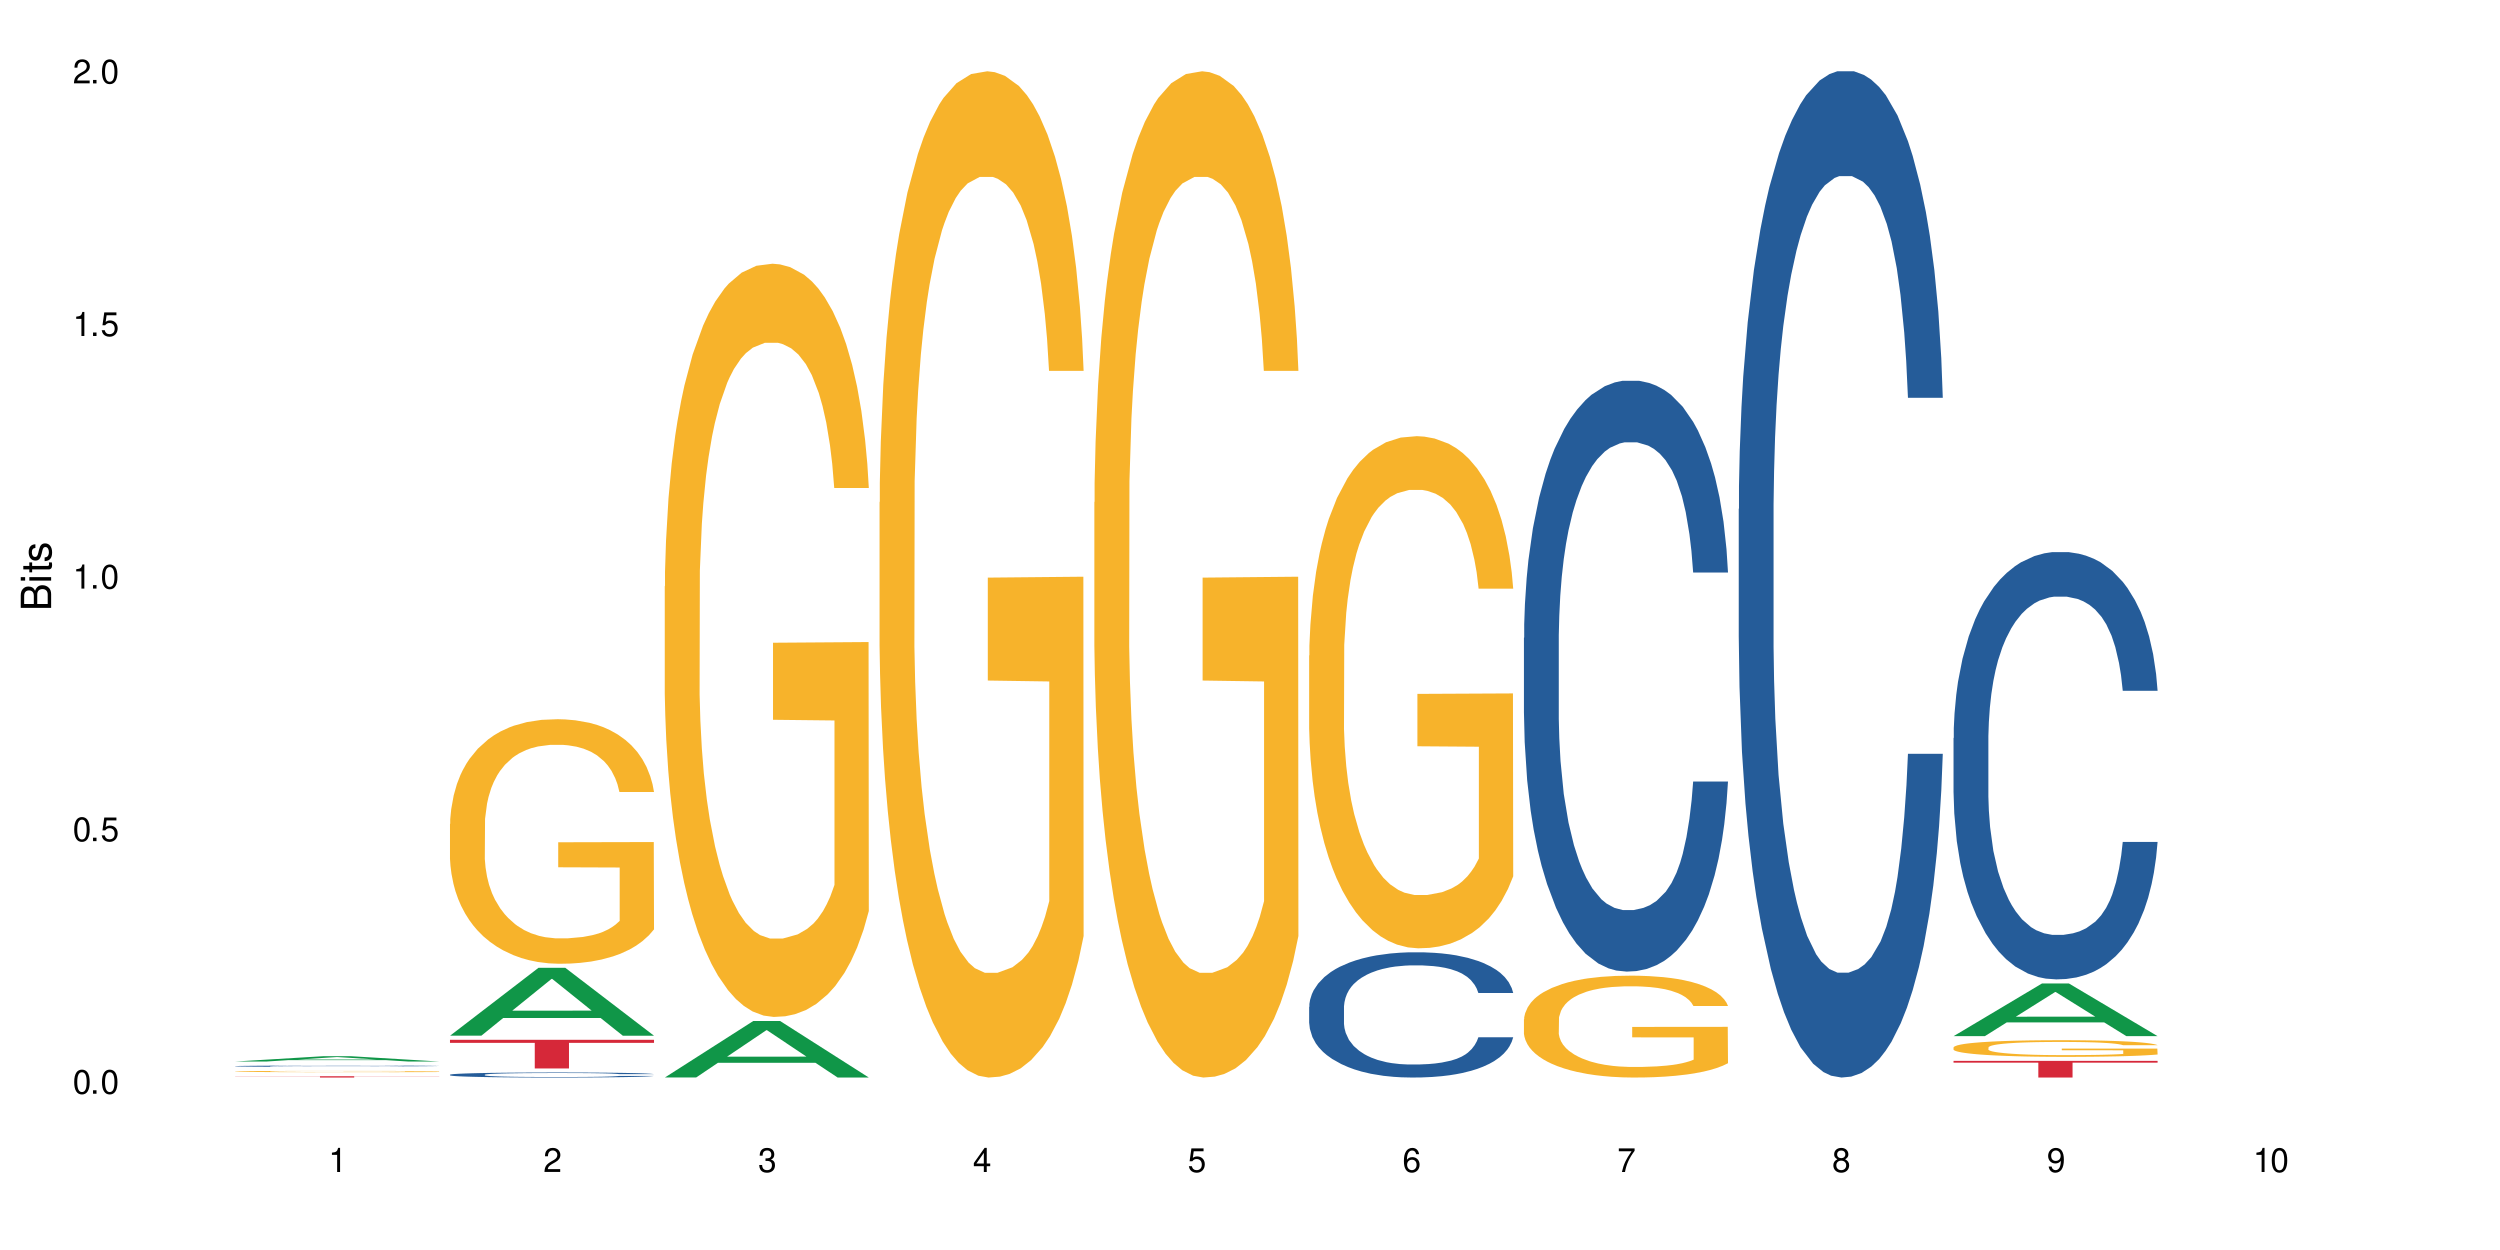<?xml version="1.0" encoding="UTF-8"?>
<svg xmlns="http://www.w3.org/2000/svg" xmlns:xlink="http://www.w3.org/1999/xlink" width="720" height="360" viewBox="0 0 720 360">
<defs>
<g>
<g id="glyph-0-0">
</g>
<g id="glyph-0-1">
<path d="M 2.641 -6.938 C 2 -6.938 1.422 -6.656 1.078 -6.172 C 0.641 -5.562 0.406 -4.641 0.406 -3.359 C 0.406 -1.016 1.188 0.219 2.641 0.219 C 4.078 0.219 4.859 -1.016 4.859 -3.297 C 4.859 -4.641 4.656 -5.547 4.203 -6.172 C 3.844 -6.656 3.281 -6.938 2.641 -6.938 Z M 2.641 -6.188 C 3.547 -6.188 4 -5.25 4 -3.375 C 4 -1.406 3.562 -0.484 2.625 -0.484 C 1.734 -0.484 1.281 -1.438 1.281 -3.344 C 1.281 -5.25 1.734 -6.188 2.641 -6.188 Z M 2.641 -6.188 "/>
</g>
<g id="glyph-0-2">
<path d="M 1.828 -1 L 0.828 -1 L 0.828 0 L 1.828 0 Z M 1.828 -1 "/>
</g>
<g id="glyph-0-3">
<path d="M 4.562 -6.797 L 1.062 -6.797 L 0.547 -3.094 L 1.328 -3.094 C 1.719 -3.562 2.047 -3.734 2.578 -3.734 C 3.484 -3.734 4.062 -3.109 4.062 -2.094 C 4.062 -1.125 3.484 -0.531 2.578 -0.531 C 1.828 -0.531 1.375 -0.906 1.188 -1.672 L 0.328 -1.672 C 0.453 -1.109 0.547 -0.844 0.75 -0.594 C 1.125 -0.078 1.828 0.219 2.594 0.219 C 3.969 0.219 4.922 -0.781 4.922 -2.219 C 4.922 -3.562 4.031 -4.484 2.719 -4.484 C 2.25 -4.484 1.859 -4.359 1.469 -4.062 L 1.734 -5.969 L 4.562 -5.969 Z M 4.562 -6.797 "/>
</g>
<g id="glyph-0-4">
<path d="M 2.484 -4.938 L 2.484 0 L 3.328 0 L 3.328 -6.938 L 2.766 -6.938 C 2.469 -5.875 2.281 -5.734 0.984 -5.562 L 0.984 -4.938 Z M 2.484 -4.938 "/>
</g>
<g id="glyph-0-5">
<path d="M 4.859 -0.828 L 1.281 -0.828 C 1.359 -1.406 1.672 -1.781 2.5 -2.281 L 3.469 -2.828 C 4.406 -3.344 4.906 -4.062 4.906 -4.906 C 4.906 -5.484 4.672 -6.031 4.266 -6.406 C 3.859 -6.766 3.375 -6.938 2.719 -6.938 C 1.859 -6.938 1.219 -6.625 0.844 -6.031 C 0.609 -5.672 0.5 -5.234 0.484 -4.531 L 1.328 -4.531 C 1.359 -5.016 1.406 -5.281 1.531 -5.516 C 1.75 -5.938 2.188 -6.203 2.703 -6.203 C 3.469 -6.203 4.031 -5.641 4.031 -4.891 C 4.031 -4.344 3.719 -3.859 3.125 -3.516 L 2.234 -3 C 0.812 -2.172 0.406 -1.531 0.328 -0.016 L 4.859 -0.016 Z M 4.859 -0.828 "/>
</g>
<g id="glyph-0-6">
<path d="M 2.125 -3.188 L 2.578 -3.188 C 3.5 -3.188 3.984 -2.766 3.984 -1.922 C 3.984 -1.062 3.469 -0.531 2.594 -0.531 C 1.656 -0.531 1.203 -1 1.156 -2.016 L 0.312 -2.016 C 0.344 -1.453 0.438 -1.094 0.609 -0.781 C 0.953 -0.109 1.625 0.219 2.547 0.219 C 3.953 0.219 4.859 -0.625 4.859 -1.938 C 4.859 -2.828 4.516 -3.297 3.703 -3.594 C 4.344 -3.844 4.656 -4.328 4.656 -5.031 C 4.656 -6.219 3.875 -6.938 2.578 -6.938 C 1.203 -6.938 0.484 -6.172 0.453 -4.703 L 1.297 -4.703 C 1.312 -5.125 1.344 -5.359 1.453 -5.578 C 1.641 -5.969 2.062 -6.203 2.594 -6.203 C 3.344 -6.203 3.797 -5.75 3.797 -5 C 3.797 -4.516 3.609 -4.219 3.25 -4.047 C 3.016 -3.953 2.703 -3.922 2.125 -3.906 Z M 2.125 -3.188 "/>
</g>
<g id="glyph-0-7">
<path d="M 3.141 -1.672 L 3.141 0 L 3.984 0 L 3.984 -1.672 L 4.984 -1.672 L 4.984 -2.438 L 3.984 -2.438 L 3.984 -6.938 L 3.359 -6.938 L 0.266 -2.578 L 0.266 -1.672 Z M 3.141 -2.438 L 1 -2.438 L 3.141 -5.5 Z M 3.141 -2.438 "/>
</g>
<g id="glyph-0-8">
<path d="M 4.781 -5.125 C 4.609 -6.266 3.891 -6.938 2.844 -6.938 C 2.094 -6.938 1.422 -6.578 1.031 -5.953 C 0.594 -5.266 0.406 -4.422 0.406 -3.172 C 0.406 -2 0.578 -1.25 0.984 -0.641 C 1.359 -0.078 1.953 0.219 2.703 0.219 C 3.984 0.219 4.922 -0.75 4.922 -2.094 C 4.922 -3.375 4.062 -4.281 2.844 -4.281 C 2.172 -4.281 1.641 -4.031 1.281 -3.516 C 1.281 -5.234 1.828 -6.188 2.797 -6.188 C 3.391 -6.188 3.797 -5.797 3.938 -5.125 Z M 2.734 -3.531 C 3.547 -3.531 4.062 -2.953 4.062 -2.031 C 4.062 -1.156 3.484 -0.531 2.703 -0.531 C 1.922 -0.531 1.328 -1.188 1.328 -2.078 C 1.328 -2.938 1.906 -3.531 2.734 -3.531 Z M 2.734 -3.531 "/>
</g>
<g id="glyph-0-9">
<path d="M 4.984 -6.797 L 0.438 -6.797 L 0.438 -5.969 L 4.109 -5.969 C 2.5 -3.656 1.828 -2.234 1.328 0 L 2.219 0 C 2.594 -2.172 3.453 -4.047 4.984 -6.094 Z M 4.984 -6.797 "/>
</g>
<g id="glyph-0-10">
<path d="M 3.75 -3.656 C 4.469 -4.094 4.688 -4.438 4.688 -5.078 C 4.688 -6.172 3.844 -6.938 2.641 -6.938 C 1.438 -6.938 0.594 -6.172 0.594 -5.094 C 0.594 -4.438 0.812 -4.094 1.516 -3.656 C 0.734 -3.266 0.359 -2.703 0.359 -1.922 C 0.359 -0.656 1.281 0.219 2.641 0.219 C 3.984 0.219 4.922 -0.656 4.922 -1.922 C 4.922 -2.703 4.531 -3.266 3.75 -3.656 Z M 2.641 -6.188 C 3.359 -6.188 3.812 -5.75 3.812 -5.062 C 3.812 -4.406 3.344 -3.984 2.641 -3.984 C 1.922 -3.984 1.453 -4.406 1.453 -5.078 C 1.453 -5.75 1.922 -6.188 2.641 -6.188 Z M 2.641 -3.266 C 3.484 -3.266 4.062 -2.719 4.062 -1.906 C 4.062 -1.078 3.484 -0.531 2.625 -0.531 C 1.797 -0.531 1.219 -1.094 1.219 -1.906 C 1.219 -2.719 1.781 -3.266 2.641 -3.266 Z M 2.641 -3.266 "/>
</g>
<g id="glyph-0-11">
<path d="M 0.516 -1.578 C 0.672 -0.453 1.406 0.219 2.438 0.219 C 3.188 0.219 3.859 -0.141 4.266 -0.766 C 4.688 -1.453 4.891 -2.297 4.891 -3.547 C 4.891 -4.719 4.703 -5.453 4.312 -6.078 C 3.938 -6.641 3.344 -6.938 2.594 -6.938 C 1.297 -6.938 0.359 -5.969 0.359 -4.625 C 0.359 -3.344 1.234 -2.453 2.453 -2.453 C 3.094 -2.453 3.578 -2.672 4.016 -3.203 C 4 -1.484 3.469 -0.531 2.5 -0.531 C 1.906 -0.531 1.484 -0.906 1.359 -1.578 Z M 2.578 -6.203 C 3.375 -6.203 3.969 -5.531 3.969 -4.641 C 3.969 -3.797 3.391 -3.188 2.547 -3.188 C 1.734 -3.188 1.234 -3.766 1.234 -4.688 C 1.234 -5.562 1.797 -6.203 2.578 -6.203 Z M 2.578 -6.203 "/>
</g>
<g id="glyph-1-0">
</g>
<g id="glyph-1-1">
<path d="M 0 -0.953 L 0 -4.891 C 0 -5.719 -0.234 -6.344 -0.734 -6.797 C -1.188 -7.234 -1.812 -7.469 -2.5 -7.469 C -3.547 -7.469 -4.188 -7 -4.625 -5.875 C -4.984 -6.688 -5.625 -7.094 -6.531 -7.094 C -7.172 -7.094 -7.734 -6.859 -8.141 -6.391 C -8.562 -5.922 -8.75 -5.344 -8.75 -4.5 L -8.75 -0.953 Z M -4.984 -2.062 L -7.766 -2.062 L -7.766 -4.219 C -7.766 -4.844 -7.688 -5.203 -7.453 -5.5 C -7.219 -5.812 -6.859 -5.969 -6.375 -5.969 C -5.891 -5.969 -5.531 -5.812 -5.297 -5.5 C -5.062 -5.203 -4.984 -4.844 -4.984 -4.219 Z M -0.984 -2.062 L -4 -2.062 L -4 -4.781 C -4 -5.766 -3.438 -6.359 -2.484 -6.359 C -1.547 -6.359 -0.984 -5.766 -0.984 -4.781 Z M -0.984 -2.062 "/>
</g>
<g id="glyph-1-2">
<path d="M -6.281 -1.797 L -6.281 -0.797 L 0 -0.797 L 0 -1.797 Z M -8.75 -1.797 L -8.75 -0.797 L -7.484 -0.797 L -7.484 -1.797 Z M -8.75 -1.797 "/>
</g>
<g id="glyph-1-3">
<path d="M -6.281 -3.047 L -6.281 -2.016 L -8.016 -2.016 L -8.016 -1.016 L -6.281 -1.016 L -6.281 -0.172 L -5.469 -0.172 L -5.469 -1.016 L -0.719 -1.016 C -0.078 -1.016 0.281 -1.453 0.281 -2.234 C 0.281 -2.5 0.25 -2.719 0.188 -3.047 L -0.641 -3.047 C -0.609 -2.906 -0.594 -2.766 -0.594 -2.562 C -0.594 -2.141 -0.719 -2.016 -1.156 -2.016 L -5.469 -2.016 L -5.469 -3.047 Z M -6.281 -3.047 "/>
</g>
<g id="glyph-1-4">
<path d="M -4.531 -5.25 C -5.766 -5.25 -6.469 -4.422 -6.469 -2.969 C -6.469 -1.516 -5.719 -0.562 -4.547 -0.562 C -3.562 -0.562 -3.094 -1.062 -2.734 -2.562 L -2.516 -3.484 C -2.344 -4.188 -2.094 -4.469 -1.641 -4.469 C -1.047 -4.469 -0.641 -3.875 -0.641 -3 C -0.641 -2.453 -0.797 -2 -1.062 -1.75 C -1.25 -1.594 -1.422 -1.531 -1.875 -1.469 L -1.875 -0.406 C -0.422 -0.453 0.281 -1.266 0.281 -2.922 C 0.281 -4.5 -0.5 -5.516 -1.719 -5.516 C -2.656 -5.516 -3.172 -4.984 -3.469 -3.734 L -3.703 -2.766 C -3.891 -1.953 -4.156 -1.609 -4.594 -1.609 C -5.188 -1.609 -5.547 -2.125 -5.547 -2.938 C -5.547 -3.75 -5.203 -4.172 -4.531 -4.203 Z M -4.531 -5.25 "/>
</g>
</g>
</defs>
<rect x="-72" y="-36" width="864" height="432" fill="rgb(100%, 100%, 100%)" fill-opacity="1"/>
<path fill-rule="nonzero" fill="rgb(6.275%, 58.824%, 28.235%)" fill-opacity="1" d="M 67.73 305.719 L 67.793 305.715 L 93.223 304.18 L 100.945 304.18 L 126.5 305.719 L 117.52 305.719 L 111.117 305.316 L 83.051 305.316 L 76.773 305.719 L 67.73 305.719 L 85.75 305.152 L 108.543 305.148 L 97.176 304.43 L 97.051 304.43 L 96.926 304.434 L 85.688 305.148 L 85.75 305.152 Z M 67.73 305.719 "/>
<path fill-rule="nonzero" fill="rgb(14.51%, 36.078%, 60%)" fill-opacity="1" d="M 67.73 307.047 L 67.801 307.047 L 67.801 307.035 L 68.02 307.023 L 68.52 307.008 L 69.02 306.996 L 70.312 306.977 L 72.102 306.957 L 73.965 306.941 L 75.328 306.934 L 76.547 306.926 L 79.34 306.914 L 81.133 306.906 L 83.066 306.902 L 85.434 306.895 L 87.152 306.891 L 91.023 306.887 L 93.891 306.883 L 103.781 306.883 L 105.859 306.887 L 108.152 306.887 L 110.086 306.891 L 113.457 306.898 L 116.465 306.91 L 117.828 306.914 L 119.977 306.926 L 121.625 306.934 L 122.773 306.945 L 124.062 306.957 L 125.207 306.973 L 126.07 306.988 L 126.5 307.004 L 116.465 307.004 L 115.965 306.992 L 115.391 306.98 L 114.316 306.965 L 113.238 306.957 L 111.734 306.945 L 110.375 306.938 L 108.512 306.934 L 106.863 306.93 L 105.141 306.926 L 103.492 306.922 L 95.324 306.922 L 92.527 306.926 L 91.023 306.926 L 88.871 306.934 L 87.367 306.938 L 85.578 306.945 L 84.359 306.949 L 82.852 306.957 L 81.777 306.965 L 80.559 306.977 L 79.844 306.984 L 79.199 306.996 L 78.625 307.008 L 78.195 307.02 L 77.906 307.031 L 77.766 307.043 L 77.766 307.098 L 77.906 307.109 L 78.266 307.125 L 79.199 307.145 L 80.559 307.164 L 82.137 307.176 L 83.641 307.188 L 84.5 307.191 L 85.648 307.195 L 87.441 307.203 L 90.02 307.211 L 91.523 307.215 L 93.816 307.215 L 96.184 307.219 L 99.336 307.219 L 102.133 307.215 L 103.996 307.215 L 105.93 307.211 L 108.582 307.207 L 110.23 307.199 L 111.664 307.195 L 112.738 307.188 L 113.457 307.184 L 114.531 307.172 L 115.391 307.16 L 116.035 307.148 L 116.465 307.137 L 126.5 307.137 L 126.07 307.148 L 125.422 307.164 L 124.777 307.172 L 123.777 307.184 L 122.629 307.195 L 120.98 307.207 L 119.617 307.215 L 117.828 307.223 L 116.18 307.23 L 114.387 307.238 L 111.734 307.242 L 110.016 307.246 L 108.152 307.25 L 105.93 307.254 L 103.137 307.254 L 100.125 307.258 L 94.32 307.258 L 92.098 307.254 L 89.16 307.25 L 85.504 307.246 L 82.852 307.238 L 80.773 307.23 L 78.984 307.227 L 76.977 307.215 L 74.395 307.203 L 72.82 307.191 L 71.746 307.18 L 70.527 307.168 L 69.664 307.156 L 68.664 307.137 L 67.945 307.109 L 67.73 307.094 Z M 67.73 307.047 "/>
<path fill-rule="nonzero" fill="rgb(96.863%, 70.196%, 16.863%)" fill-opacity="1" d="M 67.73 308.582 L 67.801 308.582 L 67.801 308.574 L 68.09 308.559 L 68.805 308.535 L 69.738 308.52 L 70.742 308.508 L 71.387 308.5 L 72.461 308.488 L 73.395 308.48 L 75.758 308.465 L 78.77 308.453 L 80.418 308.445 L 82.281 308.438 L 84.93 308.434 L 86.148 308.43 L 89.875 308.426 L 94.105 308.422 L 103.852 308.422 L 107.863 308.426 L 110.16 308.43 L 111.949 308.434 L 113.812 308.438 L 116.105 308.445 L 118.258 308.453 L 119.977 308.461 L 121.695 308.473 L 123.129 308.48 L 124.348 308.492 L 125.422 308.508 L 126.07 308.52 L 126.5 308.531 L 116.535 308.531 L 115.965 308.52 L 115.32 308.512 L 114.242 308.5 L 112.094 308.484 L 110.086 308.477 L 108.367 308.469 L 106.215 308.465 L 104.137 308.461 L 93.102 308.461 L 91.094 308.465 L 89.66 308.469 L 87.656 308.473 L 86.438 308.477 L 85.719 308.48 L 83.57 308.488 L 82.137 308.5 L 81.348 308.508 L 80.344 308.516 L 79.629 308.527 L 78.84 308.539 L 78.41 308.551 L 77.836 308.574 L 77.766 308.633 L 77.98 308.648 L 78.41 308.66 L 78.984 308.672 L 79.844 308.688 L 80.703 308.695 L 82.207 308.711 L 83.496 308.719 L 84.5 308.723 L 86.438 308.734 L 87.227 308.738 L 89.09 308.742 L 91.023 308.746 L 93.387 308.75 L 95.18 308.754 L 106 308.754 L 108.727 308.75 L 110.59 308.75 L 111.809 308.746 L 113.312 308.742 L 114.387 308.738 L 115.391 308.734 L 116.609 308.73 L 116.609 308.648 L 98.906 308.648 L 98.906 308.609 L 126.426 308.609 L 126.5 308.742 L 124.992 308.75 L 123.129 308.762 L 121.34 308.766 L 119.477 308.773 L 116.824 308.777 L 114.672 308.785 L 111.375 308.789 L 108.367 308.793 L 93.031 308.793 L 90.52 308.789 L 85.934 308.781 L 83.066 308.773 L 81.203 308.77 L 77.336 308.754 L 75.613 308.742 L 74.469 308.734 L 73.32 308.727 L 72.102 308.719 L 70.957 308.707 L 70.098 308.695 L 69.309 308.684 L 68.734 308.672 L 68.16 308.656 L 67.875 308.645 L 67.73 308.633 Z M 67.73 308.582 "/>
<path fill-rule="nonzero" fill="rgb(83.922%, 15.686%, 22.353%)" fill-opacity="1" d="M 67.73 309.957 L 126.5 309.957 L 126.5 310 L 102.008 310 L 102.008 310.332 L 92.152 310.332 L 92.152 310 L 67.73 310 Z M 67.73 309.957 "/>
<path fill-rule="nonzero" fill="rgb(6.275%, 58.824%, 28.235%)" fill-opacity="1" d="M 129.594 298.277 L 129.656 298.258 L 155.082 278.73 L 162.805 278.73 L 188.359 298.293 L 179.383 298.293 L 172.977 293.188 L 144.91 293.188 L 138.633 298.277 L 129.594 298.277 L 147.613 291.074 L 170.402 291.059 L 159.039 281.926 L 158.914 281.91 L 158.789 281.965 L 147.547 291.059 L 147.613 291.074 Z M 129.594 298.277 "/>
<path fill-rule="nonzero" fill="rgb(14.51%, 36.078%, 60%)" fill-opacity="1" d="M 129.594 309.512 L 129.664 309.512 L 129.664 309.477 L 129.879 309.43 L 130.379 309.363 L 130.883 309.32 L 132.172 309.242 L 133.965 309.168 L 135.828 309.109 L 137.188 309.074 L 138.406 309.047 L 141.203 308.996 L 142.992 308.973 L 144.93 308.949 L 147.293 308.926 L 149.016 308.914 L 152.883 308.891 L 155.75 308.883 L 157.973 308.879 L 162.773 308.879 L 165.641 308.883 L 167.719 308.891 L 170.012 308.902 L 171.949 308.914 L 175.316 308.941 L 178.324 308.98 L 179.688 309 L 181.836 309.043 L 183.484 309.082 L 184.633 309.117 L 185.922 309.168 L 187.07 309.227 L 187.93 309.293 L 188.359 309.352 L 178.324 309.352 L 177.824 309.297 L 177.25 309.258 L 176.176 309.203 L 175.102 309.164 L 173.598 309.125 L 172.234 309.102 L 170.371 309.074 L 168.723 309.059 L 167.004 309.047 L 165.355 309.039 L 162.199 309.031 L 158.547 309.031 L 157.184 309.035 L 154.391 309.043 L 152.883 309.055 L 150.734 309.07 L 149.23 309.09 L 147.438 309.117 L 146.219 309.137 L 144.715 309.172 L 143.641 309.203 L 142.422 309.246 L 141.703 309.281 L 141.059 309.316 L 140.484 309.363 L 140.055 309.406 L 139.77 309.457 L 139.625 309.504 L 139.625 309.711 L 139.77 309.758 L 140.129 309.812 L 141.059 309.895 L 142.422 309.965 L 143.996 310.023 L 145.504 310.062 L 146.363 310.078 L 147.508 310.102 L 149.301 310.129 L 151.879 310.156 L 153.387 310.164 L 155.68 310.176 L 158.043 310.18 L 161.199 310.18 L 163.992 310.176 L 165.855 310.168 L 167.789 310.16 L 170.441 310.137 L 172.09 310.113 L 173.523 310.09 L 174.598 310.062 L 175.316 310.043 L 176.391 310 L 177.25 309.957 L 177.895 309.91 L 178.324 309.863 L 188.359 309.863 L 187.93 309.918 L 187.285 309.969 L 186.641 310.008 L 185.637 310.055 L 184.488 310.098 L 182.84 310.141 L 181.48 310.172 L 179.688 310.207 L 178.039 310.23 L 176.246 310.254 L 173.598 310.281 L 171.875 310.293 L 170.012 310.305 L 167.789 310.316 L 164.996 310.324 L 161.984 310.332 L 159.191 310.332 L 156.18 310.328 L 153.957 310.324 L 151.02 310.312 L 147.367 310.289 L 144.715 310.262 L 142.637 310.238 L 140.844 310.211 L 138.836 310.176 L 136.258 310.117 L 134.68 310.07 L 133.605 310.035 L 132.387 309.984 L 131.527 309.938 L 130.523 309.863 L 129.809 309.77 L 129.594 309.695 Z M 129.594 309.512 "/>
<path fill-rule="nonzero" fill="rgb(96.863%, 70.196%, 16.863%)" fill-opacity="1" d="M 129.594 237.297 L 129.664 237.234 L 129.664 235.949 L 129.949 233.055 L 130.668 229.066 L 131.598 225.785 L 132.602 223.211 L 133.246 221.859 L 134.32 219.93 L 135.254 218.516 L 137.617 215.621 L 140.629 212.918 L 142.277 211.762 L 144.141 210.668 L 146.793 209.445 L 148.012 208.996 L 151.738 207.965 L 155.965 207.32 L 160.625 207.129 L 162.773 207.195 L 165.711 207.449 L 169.727 208.16 L 172.02 208.801 L 173.812 209.445 L 175.676 210.281 L 177.969 211.566 L 180.117 213.113 L 181.836 214.656 L 183.559 216.586 L 184.992 218.645 L 186.211 220.895 L 187.285 223.598 L 187.93 225.848 L 188.359 228.102 L 178.398 228.102 L 177.824 225.848 L 177.18 224.113 L 176.105 221.988 L 175.031 220.445 L 173.953 219.223 L 171.949 217.551 L 170.227 216.52 L 168.078 215.621 L 166 215.043 L 163.633 214.656 L 162.199 214.527 L 158.402 214.527 L 154.961 214.977 L 152.957 215.492 L 151.523 216.008 L 149.516 216.973 L 148.297 217.742 L 147.582 218.258 L 145.43 220.25 L 143.996 222.055 L 143.207 223.273 L 142.207 225.203 L 141.488 226.941 L 140.699 229.516 L 140.27 231.445 L 139.695 235.82 L 139.625 247.398 L 139.84 249.844 L 140.27 252.48 L 140.844 254.797 L 141.703 257.238 L 142.562 259.105 L 144.07 261.613 L 145.359 263.285 L 146.363 264.379 L 148.297 266.117 L 149.086 266.695 L 150.949 267.855 L 152.883 268.754 L 155.25 269.527 L 157.039 269.914 L 159.906 270.234 L 163.562 270.234 L 167.863 269.848 L 170.586 269.332 L 172.449 268.82 L 173.668 268.367 L 175.172 267.66 L 176.246 267.02 L 177.25 266.309 L 178.469 265.215 L 178.469 249.844 L 160.766 249.777 L 160.766 242.574 L 188.289 242.508 L 188.359 267.66 L 186.855 269.398 L 184.992 271.07 L 183.199 272.355 L 181.336 273.449 L 178.684 274.672 L 176.535 275.445 L 173.238 276.344 L 170.227 276.926 L 167.074 277.309 L 164.277 277.504 L 160.984 277.566 L 158.043 277.438 L 154.891 277.051 L 152.383 276.539 L 150.09 275.895 L 147.797 275.059 L 144.93 273.707 L 143.066 272.613 L 141.129 271.262 L 139.195 269.656 L 137.477 267.918 L 136.328 266.566 L 135.184 265.023 L 133.965 263.094 L 132.816 260.906 L 131.957 258.914 L 131.168 256.66 L 130.594 254.539 L 130.023 251.645 L 129.734 249.328 L 129.594 247.332 Z M 129.594 237.297 "/>
<path fill-rule="nonzero" fill="rgb(83.922%, 15.686%, 22.353%)" fill-opacity="1" d="M 129.594 299.457 L 188.359 299.457 L 188.359 300.344 L 163.867 300.352 L 163.867 307.715 L 154.012 307.715 L 154.012 300.355 L 153.871 300.344 L 129.594 300.344 Z M 129.594 299.457 "/>
<path fill-rule="nonzero" fill="rgb(6.275%, 58.824%, 28.235%)" fill-opacity="1" d="M 191.453 310.316 L 191.516 310.301 L 216.945 294.047 L 224.668 294.047 L 250.219 310.332 L 241.242 310.332 L 234.84 306.082 L 206.773 306.082 L 200.492 310.316 L 191.453 310.316 L 209.473 304.324 L 232.266 304.309 L 220.898 296.707 L 220.773 296.695 L 220.648 296.738 L 209.41 304.309 L 209.473 304.324 Z M 191.453 310.316 "/>
<path fill-rule="nonzero" fill="rgb(96.863%, 70.196%, 16.863%)" fill-opacity="1" d="M 191.453 168.863 L 191.523 168.668 L 191.523 164.703 L 191.812 155.789 L 192.527 143.504 L 193.461 133.402 L 194.461 125.477 L 195.109 121.316 L 196.184 115.375 L 197.113 111.016 L 199.48 102.098 L 202.488 93.777 L 204.137 90.211 L 206 86.844 L 208.652 83.082 L 209.871 81.695 L 213.598 78.523 L 217.828 76.543 L 222.484 75.949 L 224.637 76.145 L 227.574 76.938 L 231.586 79.117 L 233.879 81.098 L 235.672 83.082 L 237.535 85.656 L 239.828 89.617 L 241.98 94.371 L 243.699 99.129 L 245.418 105.07 L 246.852 111.41 L 248.07 118.344 L 249.145 126.664 L 249.789 133.602 L 250.219 140.535 L 240.258 140.535 L 239.684 133.602 L 239.039 128.25 L 237.965 121.711 L 236.891 116.957 L 235.816 113.195 L 233.809 108.043 L 232.09 104.871 L 229.938 102.098 L 227.859 100.316 L 225.496 99.129 L 224.062 98.73 L 220.262 98.73 L 216.824 100.117 L 214.816 101.703 L 213.383 103.289 L 211.375 106.262 L 210.156 108.637 L 209.441 110.223 L 207.293 116.363 L 205.859 121.91 L 205.07 125.676 L 204.066 131.617 L 203.348 136.969 L 202.562 144.891 L 202.133 150.836 L 201.559 164.309 L 201.484 199.969 L 201.703 207.496 L 202.133 215.621 L 202.703 222.75 L 203.566 230.281 L 204.426 236.023 L 205.93 243.75 L 207.219 248.902 L 208.223 252.27 L 210.156 257.621 L 210.945 259.402 L 212.809 262.969 L 214.746 265.742 L 217.109 268.121 L 218.902 269.309 L 221.77 270.301 L 225.422 270.301 L 229.723 269.109 L 232.445 267.527 L 234.309 265.941 L 235.527 264.555 L 237.035 262.375 L 238.109 260.395 L 239.113 258.215 L 240.332 254.848 L 240.332 207.496 L 222.629 207.297 L 222.629 185.109 L 250.148 184.91 L 250.219 262.375 L 248.715 267.723 L 246.852 272.875 L 245.059 276.836 L 243.195 280.203 L 240.547 283.969 L 238.395 286.348 L 235.098 289.121 L 232.09 290.902 L 228.934 292.094 L 226.141 292.688 L 222.844 292.883 L 219.906 292.488 L 216.75 291.301 L 214.242 289.715 L 211.949 287.734 L 209.656 285.156 L 206.789 280.996 L 204.926 277.629 L 202.992 273.469 L 201.055 268.516 L 199.336 263.168 L 198.191 259.008 L 197.043 254.25 L 195.824 248.309 L 194.68 241.574 L 193.816 235.43 L 193.031 228.496 L 192.457 221.961 L 191.883 213.043 L 191.598 205.91 L 191.453 199.77 Z M 191.453 168.863 "/>
<path fill-rule="nonzero" fill="rgb(96.863%, 70.196%, 16.863%)" fill-opacity="1" d="M 253.312 144.652 L 253.387 144.387 L 253.387 139.094 L 253.672 127.184 L 254.387 110.777 L 255.32 97.277 L 256.324 86.691 L 256.969 81.133 L 258.043 73.195 L 258.977 67.371 L 261.34 55.461 L 264.352 44.348 L 266 39.582 L 267.863 35.082 L 270.516 30.055 L 271.73 28.203 L 275.461 23.965 L 279.688 21.32 L 284.348 20.527 L 286.496 20.789 L 289.434 21.848 L 293.449 24.762 L 295.742 27.406 L 297.531 30.055 L 299.395 33.496 L 301.691 38.789 L 303.84 45.141 L 305.559 51.492 L 307.281 59.43 L 308.715 67.902 L 309.93 77.164 L 311.008 88.281 L 311.652 97.543 L 312.082 106.805 L 302.121 106.805 L 301.547 97.543 L 300.902 90.398 L 299.824 81.664 L 298.75 75.312 L 297.676 70.281 L 295.668 63.402 L 293.949 59.168 L 291.801 55.461 L 289.723 53.078 L 287.355 51.492 L 285.922 50.961 L 282.125 50.961 L 278.684 52.816 L 276.676 54.934 L 275.242 57.051 L 273.238 61.02 L 272.02 64.195 L 271.301 66.312 L 269.152 74.516 L 267.719 81.93 L 266.93 86.957 L 265.926 94.898 L 265.211 102.043 L 264.422 112.629 L 263.992 120.57 L 263.418 138.566 L 263.348 186.207 L 263.562 196.262 L 263.992 207.113 L 264.566 216.641 L 265.426 226.699 L 266.285 234.375 L 267.789 244.695 L 269.082 251.578 L 270.082 256.078 L 272.02 263.223 L 272.809 265.605 L 274.672 270.367 L 276.605 274.074 L 278.973 277.25 L 280.762 278.836 L 283.629 280.16 L 287.285 280.16 L 291.586 278.574 L 294.309 276.457 L 296.172 274.34 L 297.391 272.484 L 298.895 269.574 L 299.969 266.926 L 300.973 264.016 L 302.191 259.516 L 302.191 196.262 L 284.488 195.996 L 284.488 166.355 L 312.008 166.09 L 312.082 269.574 L 310.578 276.719 L 308.715 283.602 L 306.922 288.895 L 305.059 293.395 L 302.406 298.422 L 300.258 301.598 L 296.961 305.305 L 293.949 307.688 L 290.797 309.273 L 288 310.066 L 284.703 310.332 L 281.766 309.805 L 278.613 308.215 L 276.105 306.098 L 273.812 303.453 L 271.516 300.012 L 268.652 294.453 L 266.789 289.953 L 264.852 284.395 L 262.918 277.777 L 261.195 270.633 L 260.051 265.074 L 258.902 258.723 L 257.684 250.781 L 256.539 241.785 L 255.68 233.578 L 254.891 224.316 L 254.316 215.582 L 253.742 203.672 L 253.457 194.145 L 253.312 185.941 Z M 253.312 144.652 "/>
<path fill-rule="nonzero" fill="rgb(96.863%, 70.196%, 16.863%)" fill-opacity="1" d="M 315.176 144.652 L 315.246 144.387 L 315.246 139.094 L 315.531 127.184 L 316.25 110.777 L 317.18 97.277 L 318.184 86.691 L 318.828 81.133 L 319.906 73.195 L 320.836 67.371 L 323.203 55.461 L 326.211 44.348 L 327.859 39.582 L 329.723 35.082 L 332.375 30.055 L 333.594 28.203 L 337.32 23.965 L 341.547 21.32 L 346.207 20.527 L 348.355 20.789 L 351.297 21.848 L 355.309 24.762 L 357.602 27.406 L 359.395 30.055 L 361.258 33.496 L 363.551 38.789 L 365.699 45.141 L 367.422 51.492 L 369.141 59.43 L 370.574 67.902 L 371.793 77.164 L 372.867 88.281 L 373.512 97.543 L 373.941 106.805 L 363.98 106.805 L 363.406 97.543 L 362.762 90.398 L 361.688 81.664 L 360.613 75.312 L 359.535 70.281 L 357.531 63.402 L 355.809 59.168 L 353.66 55.461 L 351.582 53.078 L 349.215 51.492 L 347.785 50.961 L 343.984 50.961 L 340.547 52.816 L 338.539 54.934 L 337.105 57.051 L 335.098 61.02 L 333.879 64.195 L 333.164 66.312 L 331.012 74.516 L 329.578 81.93 L 328.793 86.957 L 327.789 94.898 L 327.07 102.043 L 326.281 112.629 L 325.852 120.57 L 325.281 138.566 L 325.207 186.207 L 325.422 196.262 L 325.852 207.113 L 326.426 216.641 L 327.285 226.699 L 328.145 234.375 L 329.652 244.695 L 330.941 251.578 L 331.945 256.078 L 333.879 263.223 L 334.668 265.605 L 336.531 270.367 L 338.465 274.074 L 340.832 277.25 L 342.625 278.836 L 345.488 280.16 L 349.145 280.16 L 353.445 278.574 L 356.168 276.457 L 358.031 274.34 L 359.25 272.484 L 360.754 269.574 L 361.832 266.926 L 362.832 264.016 L 364.051 259.516 L 364.051 196.262 L 346.352 195.996 L 346.352 166.355 L 373.871 166.09 L 373.941 269.574 L 372.438 276.719 L 370.574 283.602 L 368.781 288.895 L 366.918 293.395 L 364.266 298.422 L 362.117 301.598 L 358.82 305.305 L 355.809 307.688 L 352.656 309.273 L 349.863 310.066 L 346.566 310.332 L 343.625 309.805 L 340.473 308.215 L 337.965 306.098 L 335.672 303.453 L 333.379 300.012 L 330.512 294.453 L 328.648 289.953 L 326.715 284.395 L 324.777 277.777 L 323.059 270.633 L 321.91 265.074 L 320.766 258.723 L 319.547 250.781 L 318.398 241.785 L 317.539 233.578 L 316.75 224.316 L 316.18 215.582 L 315.605 203.672 L 315.316 194.145 L 315.176 185.941 Z M 315.176 144.652 "/>
<path fill-rule="nonzero" fill="rgb(14.51%, 36.078%, 60%)" fill-opacity="1" d="M 377.035 289.969 L 377.105 289.934 L 377.105 289.145 L 377.32 287.891 L 377.824 286.309 L 378.324 285.223 L 379.617 283.277 L 381.406 281.398 L 383.27 279.949 L 384.633 279.094 L 385.852 278.434 L 388.645 277.215 L 390.438 276.59 L 392.371 276.027 L 394.738 275.469 L 396.457 275.141 L 400.328 274.613 L 403.195 274.383 L 405.414 274.281 L 410.219 274.281 L 413.086 274.414 L 415.164 274.578 L 417.457 274.844 L 419.391 275.141 L 422.758 275.863 L 425.77 276.785 L 427.133 277.312 L 429.281 278.336 L 430.93 279.324 L 432.078 280.18 L 433.367 281.398 L 434.512 282.883 L 435.375 284.562 L 435.805 285.98 L 425.77 285.98 L 425.27 284.664 L 424.695 283.641 L 423.621 282.289 L 422.543 281.336 L 421.039 280.379 L 419.68 279.754 L 417.816 279.125 L 416.168 278.73 L 414.445 278.434 L 412.797 278.238 L 409.645 278.039 L 405.988 278.039 L 404.629 278.105 L 401.832 278.367 L 400.328 278.598 L 398.176 279.062 L 396.672 279.488 L 394.879 280.148 L 393.664 280.707 L 392.156 281.566 L 391.082 282.324 L 389.863 283.41 L 389.148 284.234 L 388.504 285.156 L 387.93 286.246 L 387.5 287.398 L 387.211 288.617 L 387.07 289.805 L 387.07 294.91 L 387.211 296.098 L 387.57 297.48 L 388.504 299.492 L 389.863 301.238 L 391.441 302.621 L 392.945 303.609 L 393.805 304.07 L 394.953 304.598 L 396.742 305.258 L 399.324 305.918 L 400.828 306.18 L 403.121 306.445 L 405.488 306.574 L 408.641 306.574 L 411.438 306.445 L 413.301 306.281 L 415.234 306.016 L 417.887 305.457 L 419.535 304.93 L 420.969 304.301 L 422.043 303.676 L 422.758 303.148 L 423.836 302.129 L 424.695 301.008 L 425.34 299.855 L 425.77 298.734 L 435.805 298.734 L 435.375 300.051 L 434.727 301.336 L 434.082 302.293 L 433.078 303.445 L 431.934 304.469 L 430.285 305.621 L 428.922 306.379 L 427.133 307.203 L 425.484 307.828 L 423.691 308.387 L 421.039 309.047 L 419.32 309.375 L 417.457 309.672 L 415.234 309.938 L 412.438 310.168 L 409.43 310.301 L 406.633 310.332 L 403.625 310.266 L 401.402 310.133 L 398.465 309.84 L 394.809 309.246 L 392.156 308.617 L 390.078 307.992 L 388.289 307.332 L 386.281 306.445 L 383.699 304.996 L 382.125 303.875 L 381.047 302.949 L 379.832 301.664 L 378.969 300.512 L 377.969 298.668 L 377.25 296.328 L 377.035 294.516 Z M 377.035 289.969 "/>
<path fill-rule="nonzero" fill="rgb(96.863%, 70.196%, 16.863%)" fill-opacity="1" d="M 377.035 188.793 L 377.105 188.656 L 377.105 185.965 L 377.395 179.902 L 378.109 171.551 L 379.043 164.68 L 380.047 159.289 L 380.691 156.461 L 381.766 152.422 L 382.695 149.457 L 385.062 143.395 L 388.07 137.738 L 389.719 135.312 L 391.582 133.023 L 394.234 130.465 L 395.453 129.52 L 399.18 127.367 L 403.41 126.02 L 408.066 125.613 L 410.219 125.75 L 413.156 126.289 L 417.168 127.77 L 419.461 129.117 L 421.254 130.465 L 423.117 132.215 L 425.41 134.91 L 427.562 138.141 L 429.281 141.375 L 431 145.418 L 432.434 149.727 L 433.652 154.441 L 434.727 160.098 L 435.375 164.812 L 435.805 169.527 L 425.84 169.527 L 425.27 164.812 L 424.621 161.176 L 423.547 156.73 L 422.473 153.5 L 421.398 150.938 L 419.391 147.438 L 417.672 145.281 L 415.52 143.395 L 413.441 142.184 L 411.078 141.375 L 409.645 141.105 L 405.848 141.105 L 402.406 142.047 L 400.398 143.125 L 398.965 144.203 L 396.961 146.223 L 395.742 147.84 L 395.023 148.918 L 392.875 153.094 L 391.441 156.867 L 390.652 159.426 L 389.648 163.469 L 388.934 167.105 L 388.145 172.492 L 387.715 176.535 L 387.141 185.695 L 387.07 209.941 L 387.285 215.059 L 387.715 220.582 L 388.289 225.434 L 389.148 230.551 L 390.008 234.457 L 391.512 239.711 L 392.801 243.215 L 393.805 245.504 L 395.742 249.141 L 396.527 250.352 L 398.391 252.777 L 400.328 254.664 L 402.691 256.281 L 404.484 257.09 L 407.352 257.762 L 411.008 257.762 L 415.305 256.953 L 418.031 255.875 L 419.895 254.797 L 421.109 253.855 L 422.617 252.375 L 423.691 251.027 L 424.695 249.547 L 425.914 247.254 L 425.914 215.059 L 408.211 214.926 L 408.211 199.84 L 435.73 199.703 L 435.805 252.375 L 434.297 256.012 L 432.434 259.512 L 430.645 262.207 L 428.781 264.496 L 426.129 267.059 L 423.977 268.672 L 420.68 270.559 L 417.672 271.773 L 414.52 272.578 L 411.723 272.984 L 408.426 273.117 L 405.488 272.848 L 402.336 272.043 L 399.824 270.965 L 397.531 269.617 L 395.238 267.863 L 392.371 265.035 L 390.508 262.746 L 388.574 259.918 L 386.641 256.551 L 384.918 252.914 L 383.773 250.082 L 382.625 246.852 L 381.406 242.809 L 380.262 238.23 L 379.398 234.055 L 378.613 229.34 L 378.039 224.895 L 377.465 218.832 L 377.18 213.98 L 377.035 209.805 Z M 377.035 188.793 "/>
<path fill-rule="nonzero" fill="rgb(14.51%, 36.078%, 60%)" fill-opacity="1" d="M 438.895 183.703 L 438.969 183.547 L 438.969 179.816 L 439.184 173.902 L 439.684 166.438 L 440.188 161.305 L 441.477 152.129 L 443.27 143.262 L 445.133 136.418 L 446.492 132.375 L 447.711 129.266 L 450.508 123.508 L 452.297 120.555 L 454.234 117.91 L 456.598 115.266 L 458.316 113.711 L 462.188 111.223 L 465.055 110.133 L 467.277 109.668 L 472.078 109.668 L 474.945 110.289 L 477.023 111.066 L 479.316 112.312 L 481.254 113.711 L 484.621 117.133 L 487.629 121.488 L 488.992 123.977 L 491.141 128.797 L 492.789 133.465 L 493.938 137.508 L 495.227 143.262 L 496.375 150.262 L 497.234 158.195 L 497.664 164.883 L 487.629 164.883 L 487.129 158.66 L 486.555 153.84 L 485.48 147.461 L 484.406 142.953 L 482.898 138.441 L 481.539 135.484 L 479.676 132.531 L 478.027 130.664 L 476.309 129.266 L 474.66 128.332 L 471.504 127.398 L 467.852 127.398 L 466.488 127.711 L 463.691 128.953 L 462.188 130.043 L 460.039 132.219 L 458.535 134.242 L 456.742 137.352 L 455.523 139.996 L 454.02 144.039 L 452.941 147.617 L 451.727 152.75 L 451.008 156.641 L 450.363 160.996 L 449.789 166.129 L 449.359 171.57 L 449.074 177.324 L 448.93 182.926 L 448.93 207.035 L 449.074 212.633 L 449.43 219.164 L 450.363 228.652 L 451.727 236.898 L 453.301 243.43 L 454.805 248.098 L 455.668 250.273 L 456.812 252.762 L 458.605 255.871 L 461.184 258.984 L 462.691 260.227 L 464.984 261.473 L 467.348 262.094 L 470.5 262.094 L 473.297 261.473 L 475.16 260.695 L 477.094 259.449 L 479.746 256.805 L 481.395 254.316 L 482.828 251.363 L 483.902 248.406 L 484.621 245.918 L 485.695 241.098 L 486.555 235.809 L 487.199 230.363 L 487.629 225.078 L 497.664 225.078 L 497.234 231.297 L 496.59 237.363 L 495.945 241.875 L 494.941 247.316 L 493.793 252.141 L 492.145 257.582 L 490.785 261.16 L 488.992 265.051 L 487.344 268.004 L 485.551 270.648 L 482.898 273.758 L 481.18 275.316 L 479.316 276.715 L 477.094 277.961 L 474.301 279.047 L 471.289 279.672 L 468.496 279.824 L 465.484 279.516 L 463.262 278.891 L 460.324 277.492 L 456.668 274.691 L 454.02 271.738 L 451.941 268.781 L 450.148 265.672 L 448.141 261.473 L 445.562 254.629 L 443.984 249.34 L 442.91 244.984 L 441.691 238.918 L 440.832 233.477 L 439.828 224.766 L 439.109 213.723 L 438.895 205.168 Z M 438.895 183.703 "/>
<path fill-rule="nonzero" fill="rgb(96.863%, 70.196%, 16.863%)" fill-opacity="1" d="M 438.895 293.559 L 438.969 293.531 L 438.969 292.996 L 439.254 291.789 L 439.973 290.129 L 440.902 288.762 L 441.906 287.688 L 442.551 287.125 L 443.625 286.32 L 444.559 285.734 L 446.922 284.527 L 449.934 283.402 L 451.582 282.918 L 453.445 282.465 L 456.098 281.953 L 457.316 281.766 L 461.043 281.34 L 465.27 281.07 L 469.93 280.988 L 472.078 281.016 L 475.016 281.125 L 479.031 281.418 L 481.324 281.688 L 483.117 281.953 L 484.98 282.301 L 487.273 282.84 L 489.422 283.48 L 491.141 284.125 L 492.863 284.93 L 494.297 285.785 L 495.516 286.723 L 496.59 287.852 L 497.234 288.789 L 497.664 289.727 L 487.703 289.727 L 487.129 288.789 L 486.484 288.062 L 485.41 287.18 L 484.332 286.535 L 483.258 286.027 L 481.254 285.332 L 479.531 284.902 L 477.383 284.527 L 475.305 284.285 L 472.938 284.125 L 471.504 284.07 L 467.707 284.07 L 464.266 284.258 L 462.262 284.473 L 460.828 284.688 L 458.82 285.09 L 457.602 285.41 L 456.887 285.625 L 454.734 286.457 L 453.301 287.207 L 452.512 287.715 L 451.512 288.52 L 450.793 289.242 L 450.004 290.316 L 449.574 291.117 L 449 292.941 L 448.93 297.766 L 449.145 298.781 L 449.574 299.883 L 450.148 300.848 L 451.008 301.863 L 451.867 302.641 L 453.375 303.688 L 454.664 304.383 L 455.668 304.84 L 457.602 305.562 L 458.391 305.805 L 460.254 306.285 L 462.188 306.66 L 464.555 306.984 L 466.344 307.145 L 469.211 307.277 L 472.867 307.277 L 477.168 307.117 L 479.891 306.902 L 481.754 306.688 L 482.973 306.5 L 484.477 306.207 L 485.551 305.938 L 486.555 305.645 L 487.773 305.188 L 487.773 298.781 L 470.07 298.758 L 470.07 295.754 L 497.594 295.727 L 497.664 306.207 L 496.16 306.93 L 494.297 307.625 L 492.504 308.16 L 490.641 308.617 L 487.988 309.125 L 485.84 309.449 L 482.543 309.824 L 479.531 310.066 L 476.379 310.227 L 473.582 310.305 L 470.285 310.332 L 467.348 310.277 L 464.195 310.117 L 461.688 309.902 L 459.395 309.637 L 457.102 309.289 L 454.234 308.727 L 452.371 308.27 L 450.434 307.707 L 448.5 307.035 L 446.781 306.312 L 445.633 305.75 L 444.484 305.105 L 443.27 304.305 L 442.121 303.391 L 441.262 302.562 L 440.473 301.625 L 439.898 300.738 L 439.328 299.531 L 439.039 298.57 L 438.895 297.738 Z M 438.895 293.559 "/>
<path fill-rule="nonzero" fill="rgb(14.51%, 36.078%, 60%)" fill-opacity="1" d="M 500.758 146.621 L 500.828 146.355 L 500.828 140 L 501.043 129.934 L 501.547 117.215 L 502.047 108.477 L 503.336 92.844 L 505.129 77.746 L 506.992 66.09 L 508.355 59.203 L 509.57 53.902 L 512.367 44.102 L 514.16 39.07 L 516.094 34.566 L 518.461 30.062 L 520.18 27.414 L 524.051 23.176 L 526.914 21.32 L 529.137 20.527 L 533.938 20.527 L 536.805 21.586 L 538.883 22.91 L 541.18 25.031 L 543.113 27.414 L 546.48 33.242 L 549.492 40.66 L 550.852 44.898 L 553.004 53.109 L 554.652 61.055 L 555.797 67.945 L 557.09 77.746 L 558.234 89.668 L 559.094 103.176 L 559.523 114.566 L 549.492 114.566 L 548.988 103.973 L 548.418 95.758 L 547.34 84.898 L 546.266 77.215 L 544.762 69.535 L 543.398 64.5 L 541.535 59.469 L 539.887 56.289 L 538.168 53.902 L 536.52 52.316 L 533.367 50.727 L 529.711 50.727 L 528.348 51.254 L 525.555 53.375 L 524.051 55.23 L 521.898 58.938 L 520.395 62.383 L 518.602 67.68 L 517.383 72.184 L 515.879 79.07 L 514.805 85.164 L 513.586 93.906 L 512.867 100.527 L 512.223 107.945 L 511.652 116.688 L 511.219 125.957 L 510.934 135.762 L 510.789 145.297 L 510.789 186.355 L 510.934 195.895 L 511.293 207.02 L 512.223 223.18 L 513.586 237.219 L 515.164 248.344 L 516.668 256.293 L 517.527 260 L 518.676 264.238 L 520.465 269.535 L 523.047 274.836 L 524.551 276.953 L 526.844 279.074 L 529.211 280.133 L 532.363 280.133 L 535.156 279.074 L 537.02 277.75 L 538.957 275.629 L 541.609 271.125 L 543.258 266.887 L 544.691 261.855 L 545.766 256.82 L 546.48 252.582 L 547.555 244.371 L 548.418 235.363 L 549.062 226.094 L 549.492 217.086 L 559.523 217.086 L 559.094 227.684 L 558.449 238.012 L 557.805 245.695 L 556.801 254.969 L 555.656 263.18 L 554.008 272.449 L 552.645 278.543 L 550.852 285.168 L 549.203 290.199 L 547.414 294.703 L 544.762 300 L 543.043 302.648 L 541.18 305.035 L 538.957 307.152 L 536.16 309.008 L 533.152 310.066 L 530.355 310.332 L 527.348 309.801 L 525.125 308.742 L 522.188 306.359 L 518.531 301.59 L 515.879 296.559 L 513.801 291.523 L 512.008 286.227 L 510.004 279.074 L 507.422 267.418 L 505.844 258.41 L 504.77 250.992 L 503.551 240.664 L 502.691 231.391 L 501.688 216.555 L 500.973 197.746 L 500.758 183.18 Z M 500.758 146.621 "/>
<path fill-rule="nonzero" fill="rgb(6.275%, 58.824%, 28.235%)" fill-opacity="1" d="M 562.617 298.402 L 562.68 298.387 L 588.109 283.23 L 595.832 283.23 L 621.387 298.414 L 612.406 298.414 L 606.004 294.453 L 577.938 294.453 L 571.66 298.402 L 562.617 298.402 L 580.637 292.812 L 603.43 292.797 L 592.066 285.711 L 591.938 285.699 L 591.812 285.738 L 580.574 292.797 L 580.637 292.812 Z M 562.617 298.402 "/>
<path fill-rule="nonzero" fill="rgb(14.51%, 36.078%, 60%)" fill-opacity="1" d="M 562.617 212.555 L 562.691 212.441 L 562.691 209.742 L 562.906 205.469 L 563.406 200.07 L 563.906 196.359 L 565.199 189.723 L 566.988 183.312 L 568.852 178.363 L 570.215 175.438 L 571.434 173.188 L 574.227 169.027 L 576.02 166.891 L 577.953 164.977 L 580.32 163.066 L 582.039 161.941 L 585.91 160.141 L 588.777 159.352 L 591 159.016 L 595.801 159.016 L 598.668 159.465 L 600.746 160.027 L 603.039 160.926 L 604.973 161.941 L 608.344 164.414 L 611.352 167.562 L 612.715 169.363 L 614.863 172.852 L 616.512 176.227 L 617.66 179.148 L 618.949 183.312 L 620.098 188.371 L 620.957 194.109 L 621.387 198.945 L 611.352 198.945 L 610.852 194.445 L 610.277 190.961 L 609.203 186.348 L 608.129 183.086 L 606.621 179.824 L 605.262 177.688 L 603.398 175.551 L 601.75 174.199 L 600.027 173.188 L 598.379 172.512 L 595.227 171.84 L 591.57 171.84 L 590.211 172.062 L 587.414 172.961 L 585.91 173.75 L 583.762 175.324 L 582.254 176.785 L 580.465 179.035 L 579.246 180.949 L 577.738 183.875 L 576.664 186.461 L 575.445 190.172 L 574.73 192.984 L 574.086 196.133 L 573.512 199.844 L 573.082 203.781 L 572.793 207.945 L 572.652 211.992 L 572.652 229.426 L 572.793 233.477 L 573.152 238.199 L 574.086 245.062 L 575.445 251.023 L 577.023 255.746 L 578.527 259.121 L 579.387 260.695 L 580.535 262.496 L 582.328 264.746 L 584.906 266.996 L 586.41 267.895 L 588.707 268.793 L 591.07 269.246 L 594.223 269.246 L 597.02 268.793 L 598.883 268.23 L 600.816 267.332 L 603.469 265.422 L 605.117 263.621 L 606.551 261.484 L 607.625 259.348 L 608.344 257.547 L 609.418 254.059 L 610.277 250.234 L 610.922 246.297 L 611.352 242.473 L 621.387 242.473 L 620.957 246.973 L 620.312 251.359 L 619.664 254.621 L 618.664 258.559 L 617.516 262.047 L 615.867 265.984 L 614.504 268.57 L 612.715 271.383 L 611.066 273.52 L 609.273 275.43 L 606.621 277.68 L 604.902 278.805 L 603.039 279.816 L 600.816 280.719 L 598.023 281.504 L 595.012 281.953 L 592.219 282.066 L 589.207 281.844 L 586.984 281.391 L 584.047 280.379 L 580.391 278.355 L 577.738 276.219 L 575.66 274.082 L 573.871 271.832 L 571.863 268.793 L 569.281 263.844 L 567.707 260.02 L 566.633 256.871 L 565.414 252.484 L 564.555 248.547 L 563.551 242.25 L 562.832 234.262 L 562.617 228.078 Z M 562.617 212.555 "/>
<path fill-rule="nonzero" fill="rgb(96.863%, 70.196%, 16.863%)" fill-opacity="1" d="M 562.617 301.633 L 562.691 301.629 L 562.691 301.539 L 562.977 301.344 L 563.691 301.07 L 564.625 300.848 L 565.629 300.672 L 566.273 300.582 L 567.348 300.449 L 568.281 300.355 L 570.645 300.156 L 573.656 299.973 L 575.305 299.895 L 577.168 299.82 L 579.816 299.738 L 581.035 299.707 L 584.762 299.637 L 588.992 299.594 L 593.648 299.578 L 595.801 299.582 L 598.738 299.602 L 602.754 299.648 L 605.047 299.691 L 606.836 299.738 L 608.699 299.793 L 610.992 299.883 L 613.145 299.984 L 614.863 300.09 L 616.586 300.223 L 618.016 300.363 L 619.234 300.516 L 620.312 300.699 L 620.957 300.852 L 621.387 301.008 L 611.426 301.008 L 610.852 300.852 L 610.207 300.734 L 609.129 300.59 L 608.055 300.484 L 606.98 300.402 L 604.973 300.289 L 603.254 300.219 L 601.105 300.156 L 599.023 300.117 L 596.66 300.09 L 595.227 300.082 L 591.43 300.082 L 587.988 300.113 L 585.98 300.148 L 584.547 300.184 L 582.543 300.25 L 581.324 300.301 L 580.605 300.336 L 578.457 300.473 L 577.023 300.594 L 576.234 300.68 L 575.23 300.809 L 574.516 300.926 L 573.727 301.102 L 573.297 301.234 L 572.723 301.531 L 572.652 302.32 L 572.867 302.488 L 573.297 302.668 L 573.871 302.824 L 574.73 302.988 L 575.59 303.117 L 577.094 303.289 L 578.387 303.402 L 579.387 303.477 L 581.324 303.594 L 582.113 303.633 L 583.977 303.711 L 585.91 303.773 L 588.273 303.828 L 590.066 303.852 L 592.934 303.875 L 596.59 303.875 L 600.891 303.848 L 603.613 303.812 L 605.477 303.777 L 606.695 303.746 L 608.199 303.699 L 609.273 303.656 L 610.277 303.609 L 611.496 303.531 L 611.496 302.488 L 593.793 302.48 L 593.793 301.992 L 621.312 301.988 L 621.387 303.699 L 619.879 303.816 L 618.016 303.93 L 616.227 304.02 L 614.363 304.094 L 611.711 304.176 L 609.559 304.23 L 606.266 304.289 L 603.254 304.328 L 600.102 304.355 L 597.305 304.371 L 594.008 304.375 L 591.07 304.363 L 587.918 304.34 L 585.41 304.305 L 583.113 304.262 L 580.82 304.203 L 577.953 304.109 L 576.09 304.035 L 574.156 303.945 L 572.223 303.836 L 570.5 303.719 L 569.355 303.625 L 568.207 303.52 L 566.988 303.387 L 565.844 303.238 L 564.984 303.105 L 564.195 302.949 L 563.621 302.805 L 563.047 302.609 L 562.762 302.453 L 562.617 302.316 Z M 562.617 301.633 "/>
<path fill-rule="nonzero" fill="rgb(83.922%, 15.686%, 22.353%)" fill-opacity="1" d="M 562.617 305.539 L 621.387 305.539 L 621.387 306.051 L 596.895 306.055 L 596.895 310.332 L 587.039 310.332 L 587.039 306.059 L 586.895 306.051 L 562.617 306.051 Z M 562.617 305.539 "/>
<g fill="rgb(0%, 0%, 0%)" fill-opacity="1">
<use xlink:href="#glyph-0-1" x="20.965" y="314.993"/>
<use xlink:href="#glyph-0-2" x="25.965" y="314.993"/>
<use xlink:href="#glyph-0-1" x="28.965" y="314.993"/>
</g>
<g fill="rgb(0%, 0%, 0%)" fill-opacity="1">
<use xlink:href="#glyph-0-1" x="20.965" y="242.251"/>
<use xlink:href="#glyph-0-2" x="25.965" y="242.251"/>
<use xlink:href="#glyph-0-3" x="28.965" y="242.251"/>
</g>
<g fill="rgb(0%, 0%, 0%)" fill-opacity="1">
<use xlink:href="#glyph-0-4" x="20.965" y="169.509"/>
<use xlink:href="#glyph-0-2" x="25.965" y="169.509"/>
<use xlink:href="#glyph-0-1" x="28.965" y="169.509"/>
</g>
<g fill="rgb(0%, 0%, 0%)" fill-opacity="1">
<use xlink:href="#glyph-0-4" x="20.965" y="96.767"/>
<use xlink:href="#glyph-0-2" x="25.965" y="96.767"/>
<use xlink:href="#glyph-0-3" x="28.965" y="96.767"/>
</g>
<g fill="rgb(0%, 0%, 0%)" fill-opacity="1">
<use xlink:href="#glyph-0-5" x="20.965" y="24.024"/>
<use xlink:href="#glyph-0-2" x="25.965" y="24.024"/>
<use xlink:href="#glyph-0-1" x="28.965" y="24.024"/>
</g>
<g fill="rgb(0%, 0%, 0%)" fill-opacity="1">
<use xlink:href="#glyph-0-4" x="94.613" y="337.532"/>
</g>
<g fill="rgb(0%, 0%, 0%)" fill-opacity="1">
<use xlink:href="#glyph-0-5" x="156.477" y="337.532"/>
</g>
<g fill="rgb(0%, 0%, 0%)" fill-opacity="1">
<use xlink:href="#glyph-0-6" x="218.336" y="337.532"/>
</g>
<g fill="rgb(0%, 0%, 0%)" fill-opacity="1">
<use xlink:href="#glyph-0-7" x="280.199" y="337.532"/>
</g>
<g fill="rgb(0%, 0%, 0%)" fill-opacity="1">
<use xlink:href="#glyph-0-3" x="342.059" y="337.532"/>
</g>
<g fill="rgb(0%, 0%, 0%)" fill-opacity="1">
<use xlink:href="#glyph-0-8" x="403.918" y="337.532"/>
</g>
<g fill="rgb(0%, 0%, 0%)" fill-opacity="1">
<use xlink:href="#glyph-0-9" x="465.781" y="337.532"/>
</g>
<g fill="rgb(0%, 0%, 0%)" fill-opacity="1">
<use xlink:href="#glyph-0-10" x="527.641" y="337.532"/>
</g>
<g fill="rgb(0%, 0%, 0%)" fill-opacity="1">
<use xlink:href="#glyph-0-11" x="589.5" y="337.532"/>
</g>
<g fill="rgb(0%, 0%, 0%)" fill-opacity="1">
<use xlink:href="#glyph-0-4" x="648.863" y="337.532"/>
<use xlink:href="#glyph-0-1" x="653.863" y="337.532"/>
</g>
<g fill="rgb(0%, 0%, 0%)" fill-opacity="1">
<use xlink:href="#glyph-1-1" x="14.725" y="176.012"/>
<use xlink:href="#glyph-1-2" x="14.725" y="168.012"/>
<use xlink:href="#glyph-1-3" x="14.725" y="165.012"/>
<use xlink:href="#glyph-1-4" x="14.725" y="162.012"/>
</g>
</svg>
